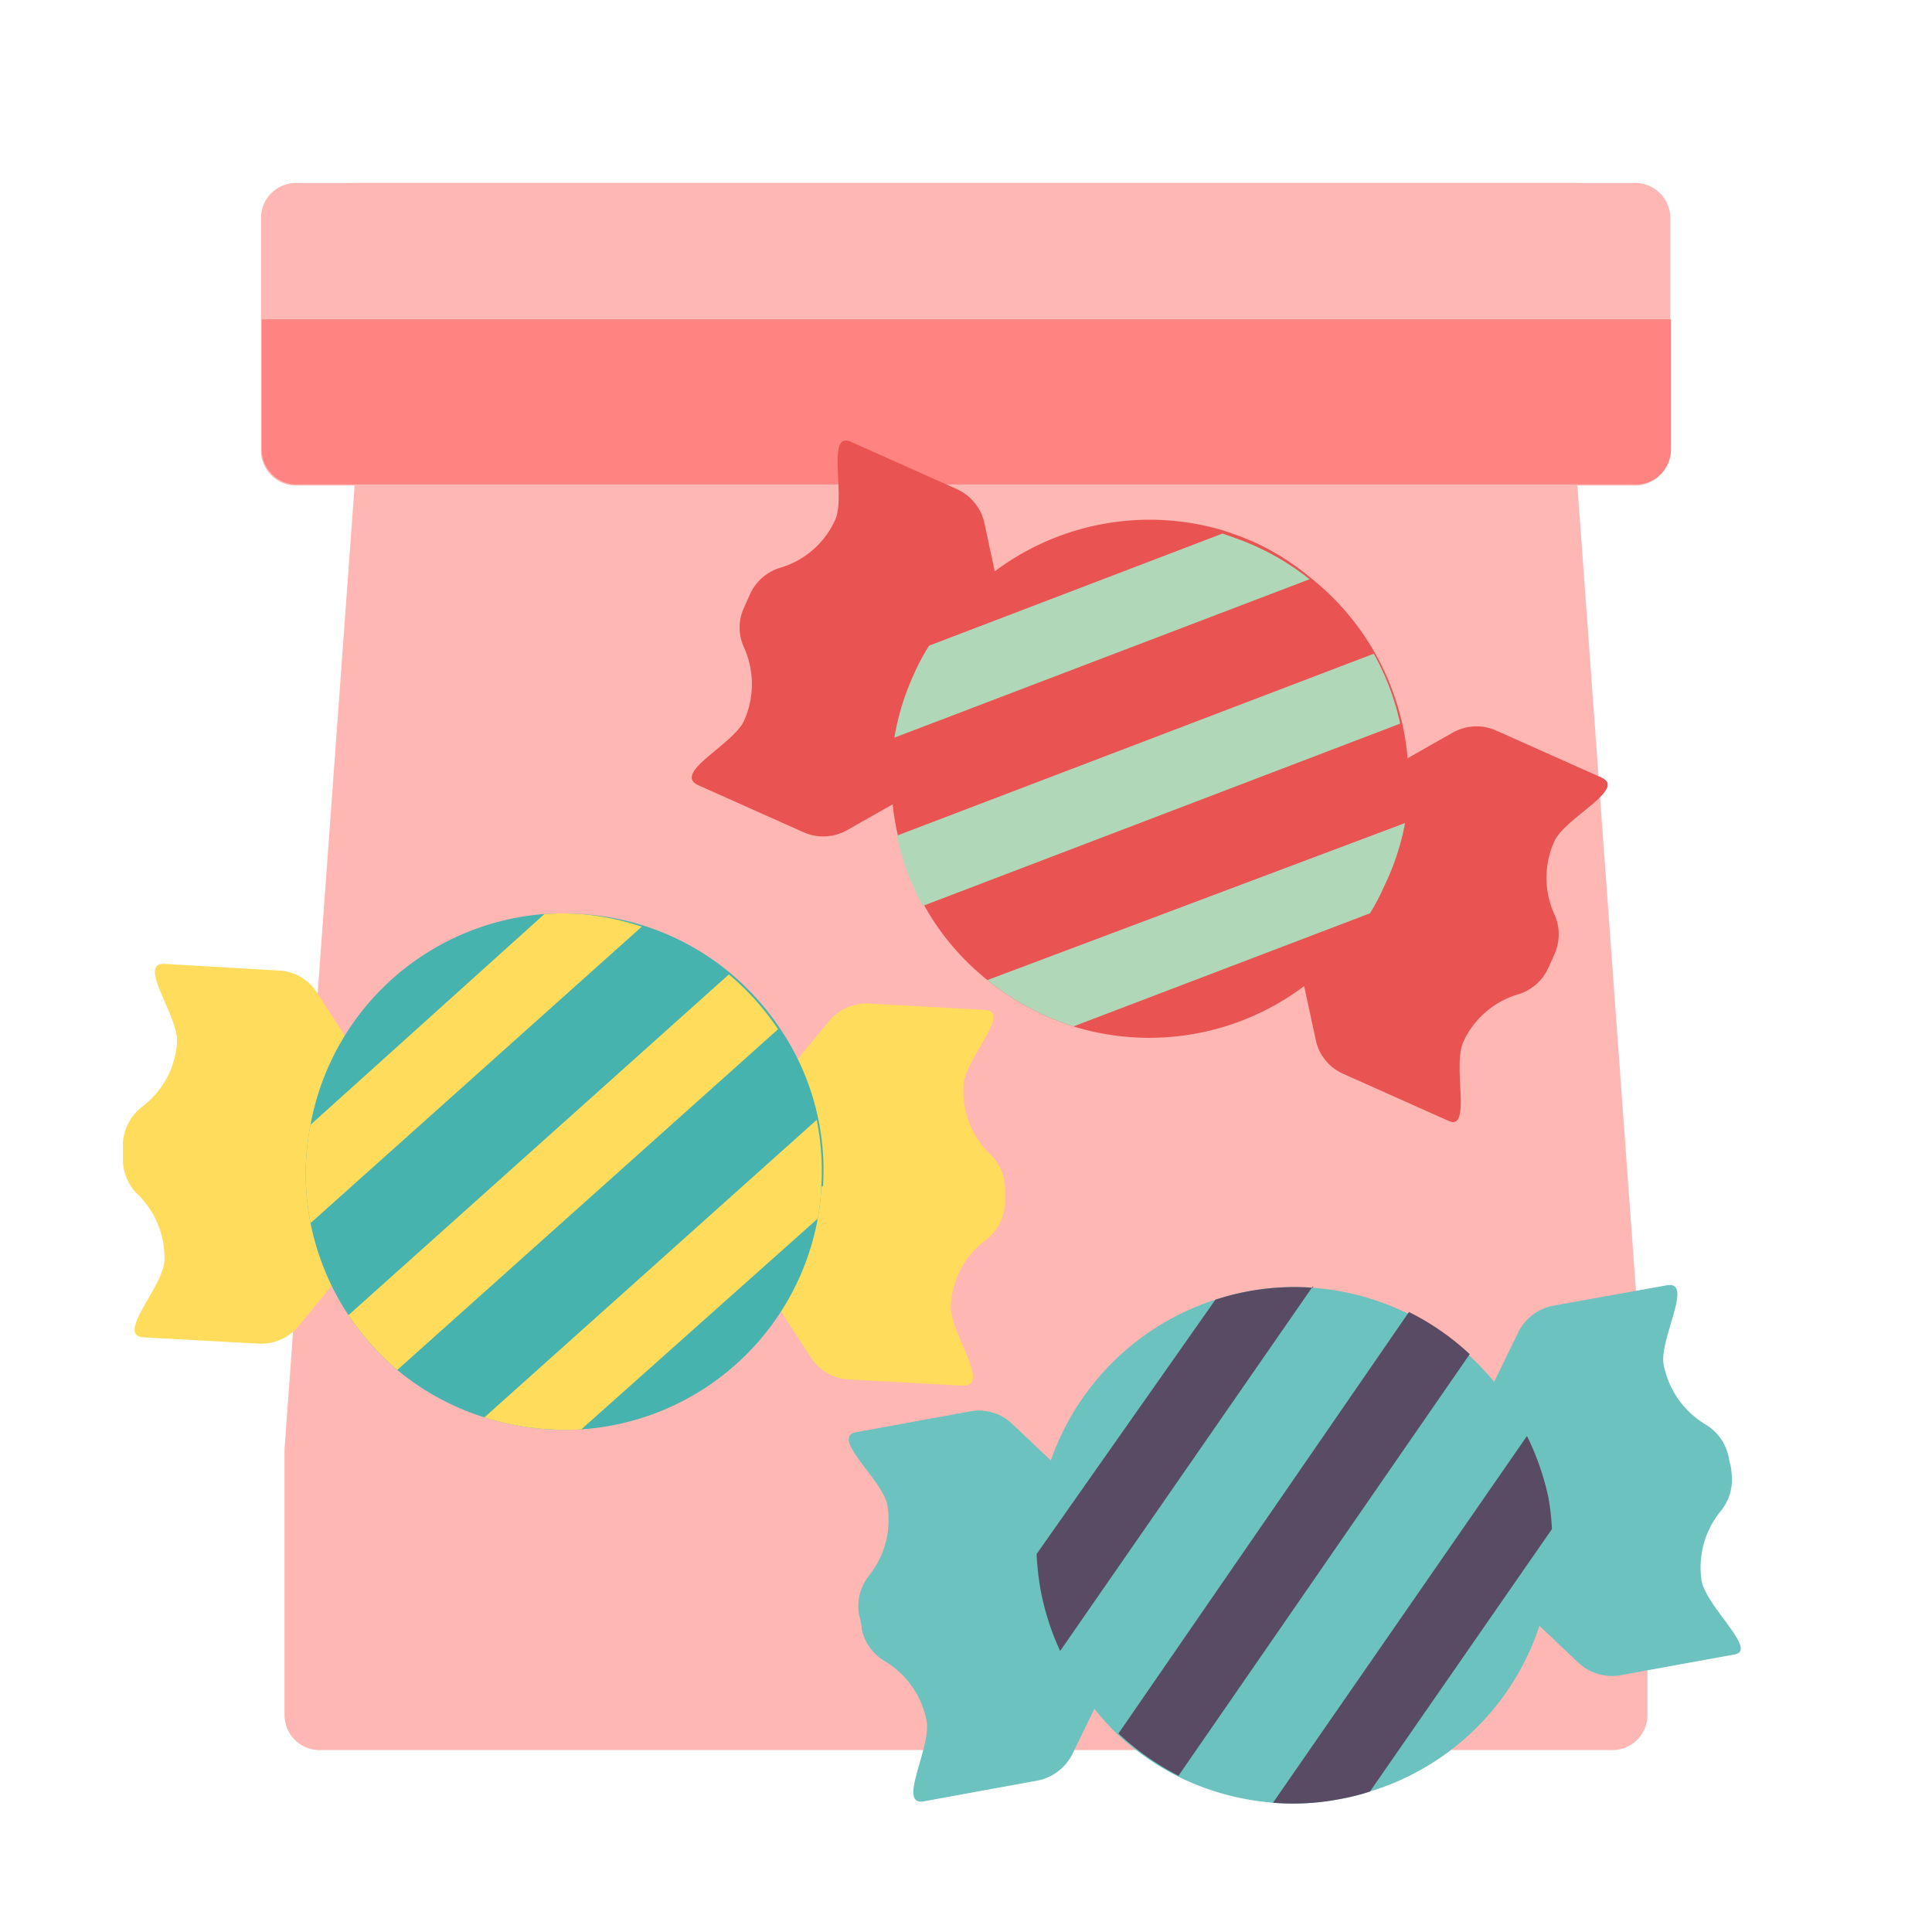 <svg xmlns="http://www.w3.org/2000/svg" viewBox="0 0 55 55"><defs><style>.cls-1{fill:#ffb7b3;}.cls-2{fill:#ff8381;}.cls-3{fill:#ffdc5c;}.cls-4{fill:#46b3af;}.cls-5{fill:#6bc2bf;}.cls-6{fill:#594b64;}.cls-7{fill:#e95351;}.cls-8{fill:#afd7b8;}</style></defs><g id="lollies"><path class="cls-1" d="M46.9,41.25h0v7.57a1,1,0,0,1-1.06,1H9.16a1,1,0,0,1-1.06-1V41.25l2-27.5V5.21H44.9v8.54Z"/><path class="cls-1" d="M8.49,5.21h38a1,1,0,0,1,1.06,1v6.61a1,1,0,0,1-1.06,1h-38a1,1,0,0,1-1.06-1V6.18A1,1,0,0,1,8.49,5.21Z"/><path class="cls-2" d="M47.57,9.09v3.7a1,1,0,0,1-1.06,1h-38a1,1,0,0,1-1.06-1V9.09Z"/><path class="cls-3" d="M27.07,37.14a2.46,2.46,0,0,1,1-1.84,1.43,1.43,0,0,0,.54-1c0-.15,0-.29,0-.44a1.37,1.37,0,0,0-.42-1,2.5,2.5,0,0,1-.76-1.94c0-.73,1.4-2.13.61-2.17l-3.28-.18a1.39,1.39,0,0,0-1.16.5l-3.76,4.57,3.24,5a1.37,1.37,0,0,0,1.09.63l3.28.18C28.2,39.41,27,37.87,27.07,37.14Z"/><path class="cls-3" d="M4.68,35.9A2.52,2.52,0,0,0,3.92,34a1.38,1.38,0,0,1-.42-1.05c0-.15,0-.29,0-.44a1.43,1.43,0,0,1,.54-1,2.5,2.5,0,0,0,1-1.84c.05-.73-1.15-2.27-.36-2.23l3.28.19A1.36,1.36,0,0,1,9,28.22l3.23,5L8.5,37.75a1.38,1.38,0,0,1-1.15.5l-3.28-.18C3.3,38,4.64,36.63,4.68,35.9Z"/><path class="cls-4" d="M23.38,33.79a6.52,6.52,0,0,1-.1.9,7.34,7.34,0,0,1-6.73,6,6.89,6.89,0,0,1-.91,0,7.56,7.56,0,0,1-1.85-.34A7.36,7.36,0,0,1,11.31,39a7.65,7.65,0,0,1-1.39-1.56,7.38,7.38,0,0,1-1.08-2.62,7.23,7.23,0,0,1,0-2.8,7.34,7.34,0,0,1,6.66-6,7.69,7.69,0,0,1,1,0,7.29,7.29,0,0,1,4.3,1.69,7.42,7.42,0,0,1,1.4,1.56,7.19,7.19,0,0,1,1.23,4.49Z"/><path class="cls-3" d="M18.27,26.38,8.84,34.82a7.23,7.23,0,0,1,0-2.8l6.66-6a7.69,7.69,0,0,1,1,0A7.32,7.32,0,0,1,18.27,26.38Z"/><path class="cls-3" d="M22.15,29.3,11.31,39a7.65,7.65,0,0,1-1.39-1.56l10.83-9.7A7.42,7.42,0,0,1,22.15,29.3Z"/><path class="cls-3" d="M23.38,33.79a6.52,6.52,0,0,1-.1.9l-6.73,6a6.89,6.89,0,0,1-.91,0,7.56,7.56,0,0,1-1.85-.34l9.46-8.47A7.29,7.29,0,0,1,23.38,33.79Z"/><path class="cls-5" d="M48.44,45A2.53,2.53,0,0,1,49,43a1.42,1.42,0,0,0,.29-1.09c0-.15-.06-.29-.08-.44a1.41,1.41,0,0,0-.66-.92,2.54,2.54,0,0,1-1.19-1.71c-.13-.72.87-2.39.09-2.25l-3.23.58a1.41,1.41,0,0,0-1,.76l-2.59,5.33,4.3,4.07a1.4,1.4,0,0,0,1.2.36l3.24-.59C50.07,47,48.58,45.75,48.44,45Z"/><path class="cls-5" d="M26.38,49a2.54,2.54,0,0,0-1.19-1.71,1.39,1.39,0,0,1-.66-.92c0-.14-.05-.29-.08-.43a1.41,1.41,0,0,1,.3-1.1,2.54,2.54,0,0,0,.51-2c-.14-.72-1.65-1.93-.88-2.07l3.24-.59a1.37,1.37,0,0,1,1.2.36l4.3,4.07-2.59,5.32a1.41,1.41,0,0,1-1,.76l-3.23.59C25.53,51.42,26.51,49.76,26.38,49Z"/><path class="cls-5" d="M44.08,42.63a6.88,6.88,0,0,1,.1.9A7.33,7.33,0,0,1,39,51a6.29,6.29,0,0,1-.88.22,7,7,0,0,1-1.88.1,7.45,7.45,0,0,1-2.73-.76,7.53,7.53,0,0,1-1.71-1.2A7.21,7.21,0,0,1,30.18,47a7.38,7.38,0,0,1-.56-1.76,7.84,7.84,0,0,1-.11-1A7.35,7.35,0,0,1,34.6,37a7.2,7.2,0,0,1,2.78-.34,7.41,7.41,0,0,1,4.46,1.94,7.43,7.43,0,0,1,1.67,2.28A7.57,7.57,0,0,1,44.08,42.63Z"/><path class="cls-6" d="M37.38,36.61,30.18,47a7.38,7.38,0,0,1-.56-1.76,7.84,7.84,0,0,1-.11-1L34.6,37a7.2,7.2,0,0,1,2.78-.34Z"/><path class="cls-6" d="M41.84,38.55l-8.29,12a7.53,7.53,0,0,1-1.71-1.2l8.27-12A7.3,7.3,0,0,1,41.84,38.55Z"/><path class="cls-6" d="M44.08,42.63a6.88,6.88,0,0,1,.1.9L39,51a6.29,6.29,0,0,1-.88.22,7,7,0,0,1-1.88.1l7.23-10.44A7.57,7.57,0,0,1,44.08,42.63Z"/><path class="cls-7" d="M41.65,29.68a2.48,2.48,0,0,1,1.56-1.37,1.38,1.38,0,0,0,.86-.74l.18-.4a1.38,1.38,0,0,0,0-1.14,2.51,2.51,0,0,1,0-2.08c.3-.67,2.06-1.48,1.35-1.81l-3-1.34a1.38,1.38,0,0,0-1.25.06l-5.15,2.92,1.25,5.79a1.36,1.36,0,0,0,.79,1l3,1.34C41.9,32.21,41.35,30.35,41.65,29.68Z"/><path class="cls-7" d="M21.18,20.52a2.54,2.54,0,0,0,0-2.09,1.35,1.35,0,0,1,0-1.13l.18-.4a1.38,1.38,0,0,1,.86-.74,2.48,2.48,0,0,0,1.56-1.37c.3-.68-.27-2.54.45-2.21l3,1.34a1.39,1.39,0,0,1,.8,1l1.24,5.79-5.15,2.92a1.38,1.38,0,0,1-1.25.06l-3-1.34C19.14,22,20.88,21.19,21.18,20.52Z"/><path class="cls-7" d="M39.4,25.24A6.09,6.09,0,0,1,39,26a7.34,7.34,0,0,1-8.44,3.22c-.28-.09-.56-.2-.84-.32a7.48,7.48,0,0,1-1.61-1,7.23,7.23,0,0,1-1.82-2.16,7.39,7.39,0,0,1-.74-2,7.33,7.33,0,0,1,.47-4.6,6.25,6.25,0,0,1,.45-.85,7.35,7.35,0,0,1,8.35-3.19c.3.1.61.21.9.34a7.16,7.16,0,0,1,1.58,1A7.37,7.37,0,0,1,40,23.43,7.11,7.11,0,0,1,39.4,25.24Z"/><path class="cls-8" d="M37.28,16.49,25.46,21A7.21,7.21,0,0,1,26,19.23a6.25,6.25,0,0,1,.45-.85l8.35-3.19c.3.1.61.21.9.34A7.16,7.16,0,0,1,37.28,16.49Z"/><path class="cls-8" d="M39.86,20.6,26.27,25.79a7.39,7.39,0,0,1-.74-2l13.58-5.18A7.22,7.22,0,0,1,39.86,20.6Z"/><path class="cls-8" d="M39.4,25.24A6.09,6.09,0,0,1,39,26l-8.44,3.22c-.28-.09-.56-.2-.84-.32a7.48,7.48,0,0,1-1.61-1L40,23.43A7.11,7.11,0,0,1,39.4,25.24Z"/></g></svg>